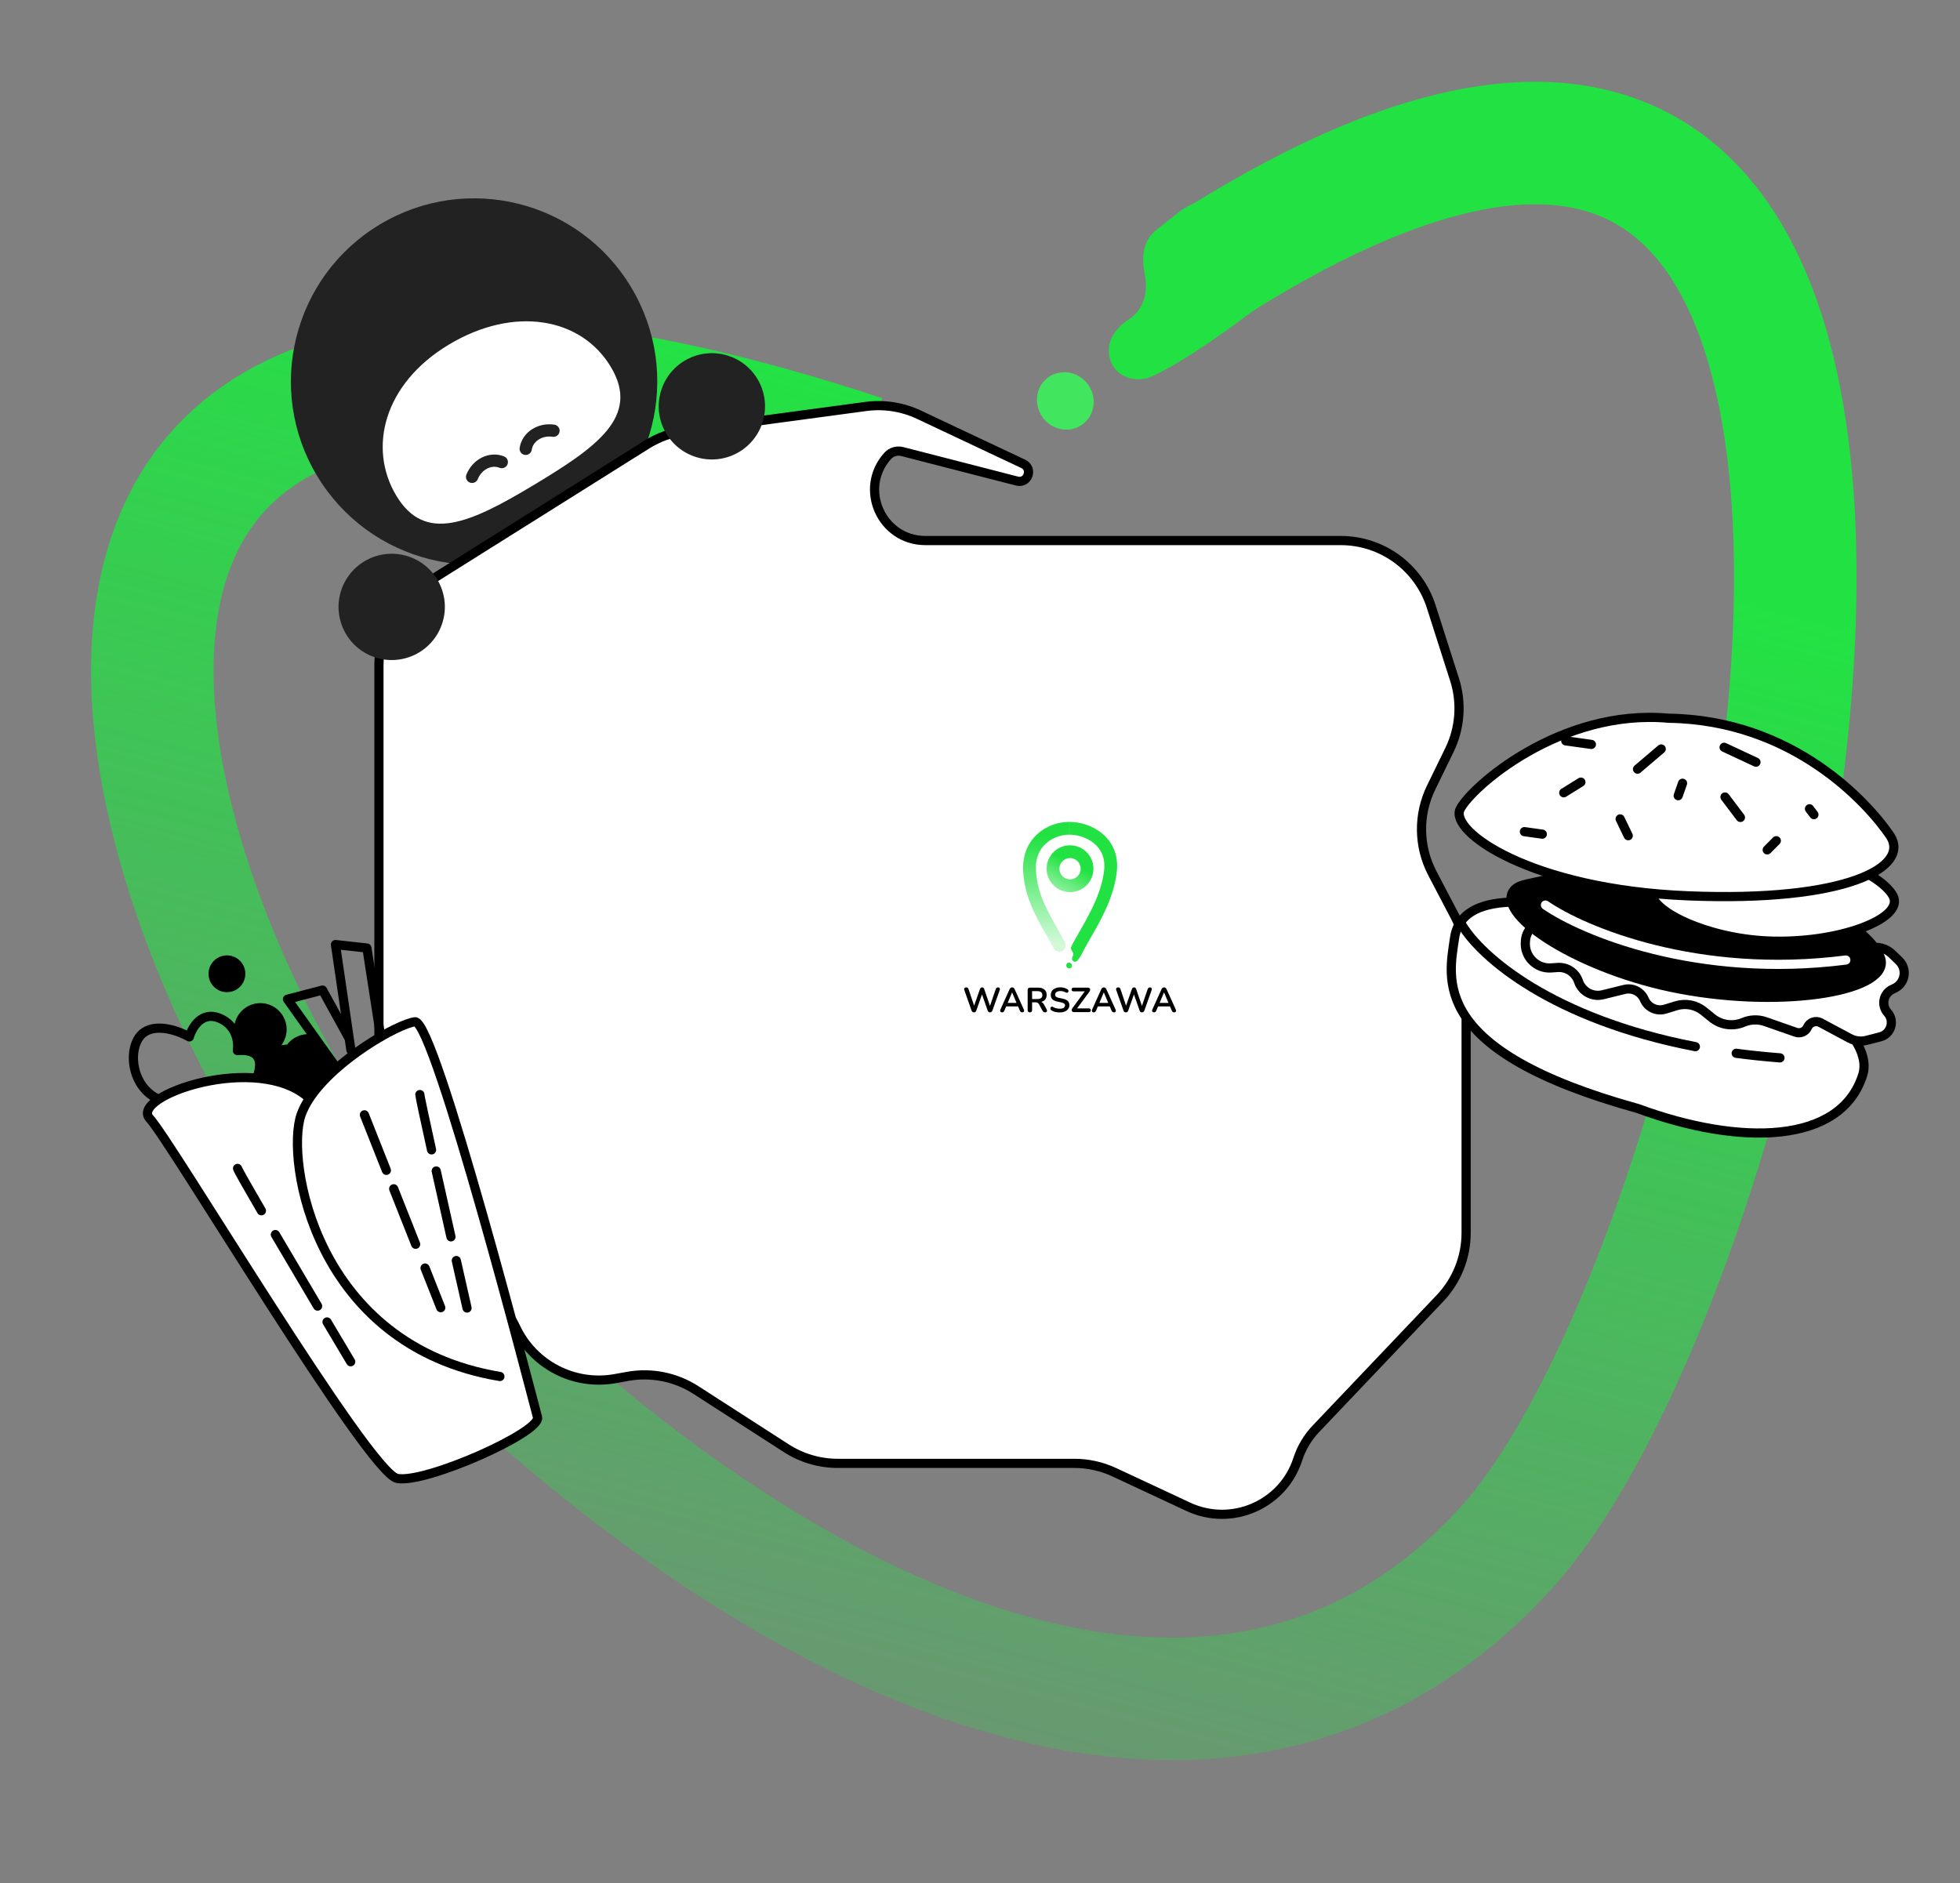 <?xml version="1.0" encoding="UTF-8" standalone="no"?>
<svg
   width="640"
   height="615"
   viewBox="0 0 640 615"
   fill="none"
   version="1.1"
   id="svg83"
   sodipodi:docname="warszawa.svg"
   inkscape:version="1.1.2 (0a00cf5339, 2022-02-04)"
   xmlns:inkscape="http://www.inkscape.org/namespaces/inkscape"
   xmlns:sodipodi="http://sodipodi.sourceforge.net/DTD/sodipodi-0.dtd"
   xmlns:xlink="http://www.w3.org/1999/xlink"
   xmlns="http://www.w3.org/2000/svg"
   xmlns:svg="http://www.w3.org/2000/svg">
  <rect x="0" y="0" width="640" height="615" fill="#808080" stroke="none"/>
  <sodipodi:namedview
     id="namedview85"
     pagecolor="#ffffff"
     bordercolor="#666666"
     borderopacity="1.0"
     inkscape:pageshadow="2"
     inkscape:pageopacity="0.0"
     inkscape:pagecheckerboard="true"
     showgrid="false"
     inkscape:snap-global="false"
     inkscape:zoom="1.28"
     inkscape:cx="247.65625"
     inkscape:cy="312.89062"
     inkscape:window-width="1854"
     inkscape:window-height="1051"
     inkscape:window-x="66"
     inkscape:window-y="0"
     inkscape:window-maximized="1"
     inkscape:current-layer="svg83" />
  <path
     d="M281.814 149.017C-52.239 38.873 42.277 325.913 148.563 430.785C254.85 535.656 398.167 606.987 491.113 506.259C584.06 405.531 683.213 -94.961 396.744 85.672"
     stroke="url(#paint0_linear_95_2214)"
     stroke-width="40"
     id="path2" />
  <path
     d="M376.563 122.721C387.26 117.781 402.833 106.351 411.985 99.36C411.985 99.36 424.119 92.065 409.853 72.858C398.735 57.891 385.225 69.072 385.225 69.072L377.721 74.955C375.317 76.899 374.056 79.065 373.591 81.701C373.062 84.191 373.282 87.031 373.843 89.907C374.379 92.611 374.338 95.392 373.483 97.88C372.65 100.398 371.071 102.77 368.55 104.306C366.112 105.947 364.212 107.869 363.1 110.109C362.004 112.366 361.698 114.952 362.556 117.594C363.414 120.236 365.351 122.193 367.912 123.166C370.474 124.169 373.638 124.14 376.563 122.721Z"
     fill="#22E243"
     id="path4" />
  <path
     d="M340.815 124.578C337.49 128.388 337.948 134.32 341.838 137.827C345.727 141.334 351.575 141.089 354.9 137.278C358.225 133.468 357.767 127.536 353.877 124.029C349.988 120.522 344.139 120.768 340.815 124.578Z"
     fill="#42E65E"
     id="path6" />
  <path
     fill-rule="evenodd"
     clip-rule="evenodd"
     d="M124.007 73.313C95.69 90.321 86.523 127.063 103.531 155.38C120.539 183.696 157.281 192.864 185.598 175.856C213.915 158.848 223.082 122.106 206.075 93.789C189.067 65.472 152.324 56.305 124.007 73.313Z"
     fill="#222222"
     id="path8" />
  <path
     fill-rule="evenodd"
     clip-rule="evenodd"
     d="M199.451 119.807C209.167 135.982 194.934 145.984 174.141 158.473C153.347 170.962 138.759 177.44 129.41 161.876C120.062 146.311 125.303 125.306 146.553 112.542C167.803 99.779 189.736 103.632 199.451 119.807Z"
     fill="white"
     id="path10" />
  <path
     d="M163.851 150.901C160.165 149.415 155.822 151.572 154.15 155.719"
     stroke="#222222"
     stroke-width="4"
     stroke-linecap="round"
     id="path12" />
  <path
     d="M171.659 146.572C172.248 142.641 176.309 139.992 180.731 140.654"
     stroke="#222222"
     stroke-width="4"
     stroke-linecap="round"
     id="path14" />
  <path
     d="M437.806 176.521H302.171C287.854 176.521 280.277 159.586 289.819 148.912C291.017 147.572 292.862 147.012 294.603 147.459L332.091 157.098C335.615 158.004 337.409 153.03 334.117 151.478L300.048 135.42C294.644 132.872 288.619 131.941 282.698 132.737L223.609 140.686C219.22 141.276 215.008 142.8 211.258 145.155L138.251 190.992C129.217 196.663 123.734 206.58 123.734 217.246V250.331V299.247V383.987C123.734 395.294 129.89 405.704 139.798 411.151L155.69 419.89C161.249 422.946 165.695 427.686 168.391 433.429C174.164 445.731 187.488 452.614 200.863 450.203L204.933 449.469C212.655 448.077 220.618 449.666 227.215 453.914L256.762 472.94C261.766 476.162 267.593 477.876 273.545 477.876H350.762C355.294 477.876 359.77 478.869 363.877 480.786L388.029 492.063C402.196 498.678 418.956 491.385 423.772 476.51C424.971 472.809 426.985 469.424 429.665 466.604L470.203 423.959C475.68 418.197 478.734 410.551 478.734 402.601V313.86C478.734 308.851 477.521 303.917 475.197 299.48L467.704 285.17C463.136 276.445 462.985 266.069 467.298 257.215L473.291 244.911C476.785 237.738 477.378 229.494 474.948 221.895L467.333 198.08C463.227 185.237 451.289 176.521 437.806 176.521Z"
     fill="white"
     stroke="black"
     stroke-width="3"
     stroke-linecap="round"
     id="path16"
     style="fill:#ffffff" />
  <circle
     cx="232.45"
     cy="132.69"
     r="17.353"
     transform="rotate(-160.374 232.45 132.69)"
     fill="#222222"
     id="circle18" />
  <circle
     cx="127.904"
     cy="198.188"
     r="17.353"
     transform="rotate(-160.374 127.904 198.188)"
     fill="#222222"
     id="circle20" />
  <path
     d="M175.512 462.809C174.209 457.978 141.976 332.838 135.494 333.672C129.819 334.402 109.435 345.993 101.057 358.68C84.365 343.23 42.051 357.967 48.898 365.266C55.745 372.565 120.37 481.04 129.685 482.795C138.999 484.551 176.815 467.64 175.512 462.809Z"
     fill="white"
     id="path34" />
  <path
     d="M163.235 449.506C102.751 439.451 93.238 378.758 98.287 364.135C98.916 362.313 99.865 360.486 101.057 358.68M101.057 358.68C109.435 345.993 129.819 334.402 135.494 333.672C141.976 332.838 174.209 457.978 175.512 462.809C176.815 467.64 138.999 484.551 129.685 482.795C120.37 481.04 55.745 372.565 48.898 365.266C42.051 357.967 84.365 343.23 101.057 358.68Z"
     stroke="black"
     stroke-width="3"
     stroke-linecap="round"
     stroke-linejoin="round"
     id="path36" />
  <path
     d="M118.989 364.057L126.166 382.186M143.921 427.036L138.796 414.09M137.099 357.433C137.092 357.972 138.676 365.357 140.914 375.498M152.503 427.147C151.494 422.698 150.286 417.361 148.998 411.647M77.57 381.558C77.8 382.28 80.904 387.729 85.359 395.376M114.515 444.685C112.282 440.942 109.628 436.486 106.784 431.699M147.253 403.901C145.623 396.652 143.949 389.177 142.442 382.397M135.723 406.326L128.551 388.211M103.707 426.516C99.088 418.731 94.198 410.46 89.912 403.159"
     stroke="black"
     stroke-width="3"
     stroke-linecap="round"
     stroke-linejoin="round"
     id="path38" />
  <path
     d="M51.597 358.898C42.161 354.431 41.553 340.876 47.088 337.097C51.516 334.073 58.758 336.845 61.825 338.609C62.685 335.582 65.845 330.116 71.6 332.466C77.356 334.815 77.937 340.512 77.508 343.067C81.476 342.708 86.986 343.62 83.886 352.017"
     stroke="black"
     stroke-width="3"
     stroke-linecap="round"
     stroke-linejoin="round"
     id="path40" />
  <path
     d="M124.301 338.523L119.812 309.591L109.54 308.456L114.037 339.175M114.582 342.898L114.037 339.175M109.019 347.562L93.872 326.306L105.317 323.314L114.037 339.175"
     stroke="black"
     stroke-width="3"
     stroke-linecap="round"
     stroke-linejoin="round"
     id="path42" />
  <path
     d="M94.604 342.572C95.27 341.274 97.64 338.796 101.79 339.261L107.107 348.802L100.868 355.058L87.661 351.304C86.795 350.166 85.204 347.394 85.767 345.413C86.33 343.432 91.893 342.693 94.604 342.572Z"
     fill="black"
     stroke="black"
     stroke-width="3"
     stroke-linecap="round"
     stroke-linejoin="round"
     id="path44" />
  <circle
     cx="6.007"
     cy="6.007"
     r="6.007"
     transform="matrix(-1 -0.013 -0.013 1 80.188 312.069)"
     fill="black"
     id="circle46" />
  <circle
     cx="8.581"
     cy="8.581"
     r="8.581"
     transform="matrix(-1 -0.013 -0.013 1 93.711 327.692)"
     fill="black"
     id="circle48" />
  <path
     d="M608.262 350.926C601.111 373.803 568.128 374.27 534.819 362.003C466.464 343.077 473.12 319.424 474.938 306.398C476.756 293.373 494.258 288.912 543.654 304.323C593.049 319.734 611.786 339.654 608.262 350.926Z"
     fill="white"
     stroke="black"
     stroke-width="3"
     stroke-linecap="round"
     stroke-linejoin="round"
     id="path50" />
  <path
     d="M477.318 301.975C483.556 312.475 506.824 332.775 553.588 341.798M581.206 345.454C576.249 345.073 571.49 344.57 566.924 343.962"
     stroke="black"
     stroke-width="3"
     stroke-linecap="round"
     stroke-linejoin="round"
     id="path52" />
  <path
     d="M498.079 307.633L498.112 307.168C498.255 305.19 499.245 303.37 500.828 302.175C502.283 301.076 504.116 300.6 505.922 300.852L547.413 306.643L593.124 313.022C596.057 313.432 599.044 313.185 601.87 312.299L610.104 309.718C612.821 308.867 615.786 309.573 617.827 311.558L620.117 313.785C622.864 316.456 622.118 321.045 618.667 322.71L617.851 323.103C614.953 324.5 614.203 328.285 616.348 330.683C618.765 333.384 617.46 337.686 613.95 338.59L609.5 339.735C607.647 340.212 605.683 339.975 603.996 339.072L594.469 333.971C592.894 333.127 590.933 333.801 590.209 335.435C589.56 336.899 587.897 337.62 586.386 337.092L576.448 333.62C574.105 332.802 571.54 332.886 569.256 333.857C565.864 335.298 561.954 334.752 559.086 332.438L556.288 330.179C553.766 328.143 550.397 327.493 547.299 328.445L543.735 329.539C540.985 330.384 538.042 329.014 536.917 326.366C535.839 323.829 533.079 322.45 530.403 323.11L523.372 324.844C519.991 325.678 516.536 323.781 515.425 320.482C514.453 317.598 511.657 315.732 508.621 315.941L506.506 316.087C501.71 316.418 497.732 312.427 498.079 307.633Z"
     fill="white"
     stroke="black"
     stroke-width="3"
     stroke-linecap="round"
     stroke-linejoin="round"
     id="path54" />
  <path
     d="M548.537 322.996C516.309 316.923 488.629 299.116 494.096 291.044C495.109 289.548 497.015 289.032 498.774 288.624C510.924 285.805 535.367 281.508 554.138 282.864C579.454 284.693 609.475 301.668 613.927 312.518C618.38 323.367 583.419 329.569 548.537 322.996Z"
     fill="black"
     stroke="black"
     stroke-width="3"
     stroke-linecap="round"
     stroke-linejoin="round"
     id="path56" />
  <path
     d="M577.382 307.291C557.207 306.448 538.622 297.451 539.218 291.03C539.394 289.126 541.452 288.144 543.203 287.376C550.982 283.969 565.408 278.63 577.022 277.61C593.379 276.175 614.23 285.198 618.14 292.572C622.051 299.945 600.319 308.249 577.382 307.291Z"
     fill="white"
     stroke="black"
     stroke-width="3"
     stroke-linecap="round"
     stroke-linejoin="round"
     id="path58" />
  <path
     d="M504.635 295.559C517.079 304.115 554.115 319.683 602.709 313.509"
     stroke="white"
     stroke-width="3"
     stroke-linecap="round"
     stroke-linejoin="round"
     id="path60" />
  <path
     d="M476.772 264.252C480.331 257.077 509.497 231.315 544.846 234.544C585.678 235.128 610.001 262.391 617.078 272.755C624.156 283.119 602.942 294.646 551.241 292.545C499.54 290.443 473.214 271.427 476.772 264.252Z"
     fill="white"
     stroke="black"
     stroke-width="3"
     stroke-linecap="round"
     stroke-linejoin="round"
     id="path62" />
  <path
     d="M510.611 258.888L516.211 255.408M529.024 267.424L531.668 272.908M534.702 251.17L542.441 244.578M519.633 243.1L511.272 241.933M563.264 260.27L568.3 266.939M562.973 244.034L573.376 248.896M549.401 255.778L547.982 259.842M590.855 264.121L592.294 266.026M580.025 274.542L577.05 277.537M503.61 272.401L497.758 271.585"
     stroke="black"
     stroke-width="3"
     stroke-linecap="round"
     stroke-linejoin="round"
     id="path64" />
  <defs
     id="defs81">
    <linearGradient
       id="paint0_linear_95_2214"
       x1="291.936"
       y1="588.999"
       x2="406.468"
       y2="153.556"
       gradientUnits="userSpaceOnUse">
      <stop
         stop-color="#22E243"
         stop-opacity="0.2"
         id="stop66" />
      <stop
         offset="1"
         stop-color="#22E243"
         id="stop68" />
    </linearGradient>
    <linearGradient
       id="paint1_linear_95_2214"
       x1="337.693"
       y1="416.078"
       x2="335.956"
       y2="450.488"
       gradientUnits="userSpaceOnUse">
      <stop
         stop-color="#22E243"
         id="stop71" />
      <stop
         offset="1"
         stop-color="#22E243"
         stop-opacity="0.2"
         id="stop73" />
    </linearGradient>
    <linearGradient
       id="paint2_linear_95_2214"
       x1="339.293"
       y1="423.725"
       x2="331.687"
       y2="437.834"
       gradientUnits="userSpaceOnUse">
      <stop
         stop-color="#22E243"
         id="stop76" />
      <stop
         offset="1"
         stop-color="#22E243"
         stop-opacity="0.2"
         id="stop78" />
    </linearGradient>
    <linearGradient
       id="paint27_linear_1409_2750"
       x1="263.194"
       y1="177.448"
       x2="259.481"
       y2="184.336"
       gradientUnits="userSpaceOnUse"
       gradientTransform="matrix(1.149,0,0,1.149,-566.511,389.188)">
      <stop
         stop-color="#22E243"
         id="stop351" />
      <stop
         offset="1"
         stop-color="#22E243"
         stop-opacity="0.2"
         id="stop353" />
    </linearGradient>
    <linearGradient
       id="paint26_linear_1409_2750"
       x1="262.416"
       y1="173.715"
       x2="261.567"
       y2="190.514"
       gradientUnits="userSpaceOnUse"
       gradientTransform="matrix(1.149,0,0,1.149,-566.511,389.188)">
      <stop
         stop-color="#22E243"
         id="stop346" />
      <stop
         offset="1"
         stop-color="#22E243"
         stop-opacity="0.2"
         id="stop348" />
    </linearGradient>
    <linearGradient
       id="paint25_linear_1409_2750"
       x1="114.194"
       y1="221.448"
       x2="110.481"
       y2="228.336"
       gradientUnits="userSpaceOnUse"
       gradientTransform="matrix(1.149,0,0,1.149,-566.511,389.188)">
      <stop
         stop-color="#22E243"
         id="stop341" />
      <stop
         offset="1"
         stop-color="#22E243"
         stop-opacity="0.2"
         id="stop343" />
    </linearGradient>
    <linearGradient
       id="paint24_linear_1409_2750"
       x1="113.416"
       y1="217.715"
       x2="112.567"
       y2="234.514"
       gradientUnits="userSpaceOnUse"
       gradientTransform="matrix(1.149,0,0,1.149,-566.511,389.188)">
      <stop
         stop-color="#22E243"
         id="stop336" />
      <stop
         offset="1"
         stop-color="#22E243"
         stop-opacity="0.2"
         id="stop338" />
    </linearGradient>
    <linearGradient
       id="paint23_linear_1409_2750"
       x1="310.276"
       y1="250.052"
       x2="306.563"
       y2="256.94"
       gradientUnits="userSpaceOnUse"
       gradientTransform="matrix(1.149,0,0,1.149,-566.511,389.188)">
      <stop
         stop-color="#22E243"
         id="stop331" />
      <stop
         offset="1"
         stop-color="#22E243"
         stop-opacity="0.2"
         id="stop333" />
    </linearGradient>
    <linearGradient
       id="paint22_linear_1409_2750"
       x1="309.498"
       y1="246.319"
       x2="308.649"
       y2="263.118"
       gradientUnits="userSpaceOnUse"
       gradientTransform="matrix(1.149,0,0,1.149,-566.511,389.188)">
      <stop
         stop-color="#22E243"
         id="stop326" />
      <stop
         offset="1"
         stop-color="#22E243"
         stop-opacity="0.2"
         id="stop328" />
    </linearGradient>
    <linearGradient
       id="paint21_linear_1409_2750"
       x1="237.354"
       y1="166.382"
       x2="233.641"
       y2="173.27"
       gradientUnits="userSpaceOnUse"
       gradientTransform="matrix(1.149,0,0,1.149,-566.511,389.188)">
      <stop
         stop-color="#22E243"
         id="stop321" />
      <stop
         offset="1"
         stop-color="#22E243"
         stop-opacity="0.2"
         id="stop323" />
    </linearGradient>
    <linearGradient
       id="paint20_linear_1409_2750"
       x1="236.576"
       y1="162.648"
       x2="235.727"
       y2="179.448"
       gradientUnits="userSpaceOnUse"
       gradientTransform="matrix(1.149,0,0,1.149,-566.511,389.188)">
      <stop
         stop-color="#22E243"
         id="stop316" />
      <stop
         offset="1"
         stop-color="#22E243"
         stop-opacity="0.2"
         id="stop318" />
    </linearGradient>
    <linearGradient
       id="paint19_linear_1409_2750"
       x1="237.221"
       y1="242.448"
       x2="233.508"
       y2="249.336"
       gradientUnits="userSpaceOnUse"
       gradientTransform="matrix(1.149,0,0,1.149,-566.511,389.188)">
      <stop
         stop-color="#22E243"
         id="stop311" />
      <stop
         offset="1"
         stop-color="#22E243"
         stop-opacity="0.2"
         id="stop313" />
    </linearGradient>
    <linearGradient
       id="paint18_linear_1409_2750"
       x1="236.443"
       y1="238.715"
       x2="235.595"
       y2="255.514"
       gradientUnits="userSpaceOnUse"
       gradientTransform="matrix(1.149,0,0,1.149,-566.511,389.188)">
      <stop
         stop-color="#22E243"
         id="stop306" />
      <stop
         offset="1"
         stop-color="#22E243"
         stop-opacity="0.2"
         id="stop308" />
    </linearGradient>
    <linearGradient
       id="paint17_linear_1409_2750"
       x1="199.225"
       y1="265.448"
       x2="195.512"
       y2="272.336"
       gradientUnits="userSpaceOnUse"
       gradientTransform="matrix(1.149,0,0,1.149,-566.511,389.188)">
      <stop
         stop-color="#22E243"
         id="stop301" />
      <stop
         offset="1"
         stop-color="#22E243"
         stop-opacity="0.2"
         id="stop303" />
    </linearGradient>
    <linearGradient
       id="paint16_linear_1409_2750"
       x1="198.447"
       y1="261.715"
       x2="197.599"
       y2="278.514"
       gradientUnits="userSpaceOnUse"
       gradientTransform="matrix(1.149,0,0,1.149,-566.511,389.188)">
      <stop
         stop-color="#22E243"
         id="stop296" />
      <stop
         offset="1"
         stop-color="#22E243"
         stop-opacity="0.2"
         id="stop298" />
    </linearGradient>
    <linearGradient
       id="paint15_linear_1409_2750"
       x1="198.362"
       y1="306.155"
       x2="194.649"
       y2="313.044"
       gradientUnits="userSpaceOnUse"
       gradientTransform="matrix(1.149,0,0,1.149,-566.511,389.188)">
      <stop
         stop-color="#22E243"
         id="stop291" />
      <stop
         offset="1"
         stop-color="#22E243"
         stop-opacity="0.2"
         id="stop293" />
    </linearGradient>
    <linearGradient
       id="paint14_linear_1409_2750"
       x1="197.584"
       y1="302.422"
       x2="196.735"
       y2="319.222"
       gradientUnits="userSpaceOnUse"
       gradientTransform="matrix(1.149,0,0,1.149,-566.511,389.188)">
      <stop
         stop-color="#22E243"
         id="stop286" />
      <stop
         offset="1"
         stop-color="#22E243"
         stop-opacity="0.2"
         id="stop288" />
    </linearGradient>
    <linearGradient
       id="paint13_linear_1409_2750"
       x1="237.225"
       y1="289.448"
       x2="233.512"
       y2="296.336"
       gradientUnits="userSpaceOnUse"
       gradientTransform="matrix(1.149,0,0,1.149,-566.511,389.188)">
      <stop
         stop-color="#22E243"
         id="stop281" />
      <stop
         offset="1"
         stop-color="#22E243"
         stop-opacity="0.2"
         id="stop283" />
    </linearGradient>
    <linearGradient
       id="paint12_linear_1409_2750"
       x1="236.447"
       y1="285.715"
       x2="235.599"
       y2="302.514"
       gradientUnits="userSpaceOnUse"
       gradientTransform="matrix(1.149,0,0,1.149,-566.511,389.188)">
      <stop
         stop-color="#22E243"
         id="stop276" />
      <stop
         offset="1"
         stop-color="#22E243"
         stop-opacity="0.2"
         id="stop278" />
    </linearGradient>
    <linearGradient
       id="paint11_linear_1409_2750"
       x1="155.221"
       y1="276.448"
       x2="151.508"
       y2="283.336"
       gradientUnits="userSpaceOnUse"
       gradientTransform="matrix(1.149,0,0,1.149,-566.511,389.188)">
      <stop
         stop-color="#22E243"
         id="stop271" />
      <stop
         offset="1"
         stop-color="#22E243"
         stop-opacity="0.2"
         id="stop273" />
    </linearGradient>
    <linearGradient
       id="paint10_linear_1409_2750"
       x1="154.443"
       y1="272.715"
       x2="153.595"
       y2="289.514"
       gradientUnits="userSpaceOnUse"
       gradientTransform="matrix(1.149,0,0,1.149,-566.511,389.188)">
      <stop
         stop-color="#22E243"
         id="stop266" />
      <stop
         offset="1"
         stop-color="#22E243"
         stop-opacity="0.2"
         id="stop268" />
    </linearGradient>
    <linearGradient
       id="paint9_linear_1409_2750"
       x1="65.753"
       y1="253.292"
       x2="62.039"
       y2="260.181"
       gradientUnits="userSpaceOnUse"
       gradientTransform="matrix(1.149,0,0,1.149,-566.511,389.188)">
      <stop
         stop-color="#22E243"
         id="stop261" />
      <stop
         offset="1"
         stop-color="#22E243"
         stop-opacity="0.2"
         id="stop263" />
    </linearGradient>
    <linearGradient
       id="paint8_linear_1409_2750"
       x1="64.974"
       y1="249.559"
       x2="64.126"
       y2="266.358"
       gradientUnits="userSpaceOnUse"
       gradientTransform="matrix(1.149,0,0,1.149,-566.511,389.188)">
      <stop
         stop-color="#22E243"
         id="stop256" />
      <stop
         offset="1"
         stop-color="#22E243"
         stop-opacity="0.2"
         id="stop258" />
    </linearGradient>
    <linearGradient
       id="paint7_linear_1409_2750"
       x1="211.194"
       y1="22.448"
       x2="207.481"
       y2="29.336"
       gradientUnits="userSpaceOnUse"
       gradientTransform="matrix(1.149,0,0,1.149,-566.511,389.188)">
      <stop
         stop-color="#22E243"
         id="stop251" />
      <stop
         offset="1"
         stop-color="#22E243"
         stop-opacity="0.2"
         id="stop253" />
    </linearGradient>
    <linearGradient
       id="paint6_linear_1409_2750"
       x1="210.416"
       y1="18.715"
       x2="209.567"
       y2="35.514"
       gradientUnits="userSpaceOnUse"
       gradientTransform="matrix(1.149,0,0,1.149,-566.511,389.188)">
      <stop
         stop-color="#22E243"
         id="stop246" />
      <stop
         offset="1"
         stop-color="#22E243"
         stop-opacity="0.2"
         id="stop248" />
    </linearGradient>
    <linearGradient
       id="paint5_linear_1409_2750"
       x1="178.659"
       y1="109.038"
       x2="174.945"
       y2="115.927"
       gradientUnits="userSpaceOnUse"
       gradientTransform="matrix(1.149,0,0,1.149,-566.511,389.188)">
      <stop
         stop-color="#22E243"
         id="stop241" />
      <stop
         offset="1"
         stop-color="#22E243"
         stop-opacity="0.2"
         id="stop243" />
    </linearGradient>
    <linearGradient
       id="paint4_linear_1409_2750"
       x1="177.881"
       y1="105.305"
       x2="177.032"
       y2="122.104"
       gradientUnits="userSpaceOnUse"
       gradientTransform="matrix(1.149,0,0,1.149,-566.511,389.188)">
      <stop
         stop-color="#22E243"
         id="stop236" />
      <stop
         offset="1"
         stop-color="#22E243"
         stop-opacity="0.2"
         id="stop238" />
    </linearGradient>
    <linearGradient
       id="paint3_linear_1409_2750"
       x1="176.866"
       y1="69.167"
       x2="173.152"
       y2="76.056"
       gradientUnits="userSpaceOnUse"
       gradientTransform="matrix(1.149,0,0,1.149,-566.511,389.188)">
      <stop
         stop-color="#22E243"
         id="stop231" />
      <stop
         offset="1"
         stop-color="#22E243"
         stop-opacity="0.2"
         id="stop233" />
    </linearGradient>
    <linearGradient
       id="paint2_linear_1409_2750"
       x1="176.088"
       y1="65.434"
       x2="175.239"
       y2="82.233"
       gradientUnits="userSpaceOnUse"
       gradientTransform="matrix(1.149,0,0,1.149,-566.511,389.188)">
      <stop
         stop-color="#22E243"
         id="stop226" />
      <stop
         offset="1"
         stop-color="#22E243"
         stop-opacity="0.2"
         id="stop228" />
    </linearGradient>
    <linearGradient
       id="paint1_linear_1409_2750"
       x1="317.546"
       y1="109.038"
       x2="313.832"
       y2="115.927"
       gradientUnits="userSpaceOnUse"
       gradientTransform="matrix(1.149,0,0,1.149,-566.511,389.188)">
      <stop
         stop-color="#22E243"
         id="stop221" />
      <stop
         offset="1"
         stop-color="#22E243"
         stop-opacity="0.2"
         id="stop223" />
    </linearGradient>
    <linearGradient
       id="paint0_linear_1409_2750"
       x1="316.767"
       y1="105.305"
       x2="315.919"
       y2="122.104"
       gradientUnits="userSpaceOnUse"
       gradientTransform="matrix(1.149,0,0,1.149,-566.511,389.188)">
      <stop
         stop-color="#22E243"
         id="stop216" />
      <stop
         offset="1"
         stop-color="#22E243"
         stop-opacity="0.2"
         id="stop218" />
    </linearGradient>
    <linearGradient
       id="paint1_linear_95_2214-2"
       x1="337.693"
       y1="416.078"
       x2="335.956"
       y2="450.488"
       gradientUnits="userSpaceOnUse">
      <stop
         stop-color="#22E243"
         id="stop71-8" />
      <stop
         offset="1"
         stop-color="#22E243"
         stop-opacity="0.2"
         id="stop73-9" />
    </linearGradient>
    <linearGradient
       id="paint2_linear_95_2214-6"
       x1="339.293"
       y1="423.725"
       x2="331.687"
       y2="437.834"
       gradientUnits="userSpaceOnUse">
      <stop
         stop-color="#22E243"
         id="stop76-0" />
      <stop
         offset="1"
         stop-color="#22E243"
         stop-opacity="0.2"
         id="stop78-7" />
    </linearGradient>
    <linearGradient
       id="paint1_linear_95_2214-2-5"
       x1="337.693"
       y1="416.078"
       x2="335.956"
       y2="450.488"
       gradientUnits="userSpaceOnUse">
      <stop
         stop-color="#22E243"
         id="stop71-8-2" />
      <stop
         offset="1"
         stop-color="#22E243"
         stop-opacity="0.2"
         id="stop73-9-0" />
    </linearGradient>
    <linearGradient
       id="paint2_linear_95_2214-6-2"
       x1="339.293"
       y1="423.725"
       x2="331.687"
       y2="437.834"
       gradientUnits="userSpaceOnUse">
      <stop
         stop-color="#22E243"
         id="stop76-0-9" />
      <stop
         offset="1"
         stop-color="#22E243"
         stop-opacity="0.2"
         id="stop78-7-0" />
    </linearGradient>
    <linearGradient
       id="paint1_linear_95_2214-2-0"
       x1="337.693"
       y1="416.078"
       x2="335.956"
       y2="450.488"
       gradientUnits="userSpaceOnUse">
      <stop
         stop-color="#22E243"
         id="stop71-8-3" />
      <stop
         offset="1"
         stop-color="#22E243"
         stop-opacity="0.2"
         id="stop73-9-7" />
    </linearGradient>
    <linearGradient
       id="paint2_linear_95_2214-6-8"
       x1="339.293"
       y1="423.725"
       x2="331.687"
       y2="437.834"
       gradientUnits="userSpaceOnUse">
      <stop
         stop-color="#22E243"
         id="stop76-0-8" />
      <stop
         offset="1"
         stop-color="#22E243"
         stop-opacity="0.2"
         id="stop78-7-6" />
    </linearGradient>
    <linearGradient
       id="paint1_linear_95_2214-2-09"
       x1="337.693"
       y1="416.078"
       x2="335.956"
       y2="450.488"
       gradientUnits="userSpaceOnUse">
      <stop
         stop-color="#22E243"
         id="stop71-8-7" />
      <stop
         offset="1"
         stop-color="#22E243"
         stop-opacity="0.2"
         id="stop73-9-5" />
    </linearGradient>
    <linearGradient
       id="paint2_linear_95_2214-6-9"
       x1="339.293"
       y1="423.725"
       x2="331.687"
       y2="437.834"
       gradientUnits="userSpaceOnUse">
      <stop
         stop-color="#22E243"
         id="stop76-0-7" />
      <stop
         offset="1"
         stop-color="#22E243"
         stop-opacity="0.2"
         id="stop78-7-8" />
    </linearGradient>
    <linearGradient
       id="paint1_linear_95_2214-2-7"
       x1="337.693"
       y1="416.078"
       x2="335.956"
       y2="450.488"
       gradientUnits="userSpaceOnUse">
      <stop
         stop-color="#22E243"
         id="stop71-8-9" />
      <stop
         offset="1"
         stop-color="#22E243"
         stop-opacity="0.2"
         id="stop73-9-3" />
    </linearGradient>
    <linearGradient
       id="paint2_linear_95_2214-6-7"
       x1="339.293"
       y1="423.725"
       x2="331.687"
       y2="437.834"
       gradientUnits="userSpaceOnUse">
      <stop
         stop-color="#22E243"
         id="stop76-0-87" />
      <stop
         offset="1"
         stop-color="#22E243"
         stop-opacity="0.2"
         id="stop78-7-4" />
    </linearGradient>
    <linearGradient
       id="paint1_linear_95_2214-2-8"
       x1="337.693"
       y1="416.078"
       x2="335.956"
       y2="450.488"
       gradientUnits="userSpaceOnUse">
      <stop
         stop-color="#22E243"
         id="stop71-8-4" />
      <stop
         offset="1"
         stop-color="#22E243"
         stop-opacity="0.2"
         id="stop73-9-37" />
    </linearGradient>
    <linearGradient
       id="paint2_linear_95_2214-6-1"
       x1="339.293"
       y1="423.725"
       x2="331.687"
       y2="437.834"
       gradientUnits="userSpaceOnUse">
      <stop
         stop-color="#22E243"
         id="stop76-0-3" />
      <stop
         offset="1"
         stop-color="#22E243"
         stop-opacity="0.2"
         id="stop78-7-80" />
    </linearGradient>
    <linearGradient
       id="paint1_linear_95_2214-2-1"
       x1="337.693"
       y1="416.078"
       x2="335.956"
       y2="450.488"
       gradientUnits="userSpaceOnUse">
      <stop
         stop-color="#22E243"
         id="stop71-8-22" />
      <stop
         offset="1"
         stop-color="#22E243"
         stop-opacity="0.2"
         id="stop73-9-02" />
    </linearGradient>
    <linearGradient
       id="paint2_linear_95_2214-6-17"
       x1="339.293"
       y1="423.725"
       x2="331.687"
       y2="437.834"
       gradientUnits="userSpaceOnUse">
      <stop
         stop-color="#22E243"
         id="stop76-0-5" />
      <stop
         offset="1"
         stop-color="#22E243"
         stop-opacity="0.2"
         id="stop78-7-1" />
    </linearGradient>
    <linearGradient
       id="paint27_linear_1409_2750-9"
       x1="263.194"
       y1="177.448"
       x2="259.481"
       y2="184.336"
       gradientUnits="userSpaceOnUse"
       gradientTransform="matrix(1.131,0,0,1.131,-515.976,165.868)">
      <stop
         stop-color="#22E243"
         id="stop351-0" />
      <stop
         offset="1"
         stop-color="#22E243"
         stop-opacity="0.2"
         id="stop353-2" />
    </linearGradient>
    <linearGradient
       id="paint26_linear_1409_2750-0"
       x1="262.416"
       y1="173.715"
       x2="261.567"
       y2="190.514"
       gradientUnits="userSpaceOnUse"
       gradientTransform="matrix(1.131,0,0,1.131,-515.976,165.868)">
      <stop
         stop-color="#22E243"
         id="stop346-1" />
      <stop
         offset="1"
         stop-color="#22E243"
         stop-opacity="0.2"
         id="stop348-9" />
    </linearGradient>
    <linearGradient
       id="paint25_linear_1409_2750-6"
       x1="114.194"
       y1="221.448"
       x2="110.481"
       y2="228.336"
       gradientUnits="userSpaceOnUse"
       gradientTransform="matrix(1.131,0,0,1.131,-515.976,165.868)">
      <stop
         stop-color="#22E243"
         id="stop341-2" />
      <stop
         offset="1"
         stop-color="#22E243"
         stop-opacity="0.2"
         id="stop343-1" />
    </linearGradient>
    <linearGradient
       id="paint24_linear_1409_2750-2"
       x1="113.416"
       y1="217.715"
       x2="112.567"
       y2="234.514"
       gradientUnits="userSpaceOnUse"
       gradientTransform="matrix(1.131,0,0,1.131,-515.976,165.868)">
      <stop
         stop-color="#22E243"
         id="stop336-0" />
      <stop
         offset="1"
         stop-color="#22E243"
         stop-opacity="0.2"
         id="stop338-7" />
    </linearGradient>
    <linearGradient
       id="paint23_linear_1409_2750-3"
       x1="310.276"
       y1="250.052"
       x2="306.563"
       y2="256.94"
       gradientUnits="userSpaceOnUse"
       gradientTransform="matrix(1.131,0,0,1.131,-515.976,165.868)">
      <stop
         stop-color="#22E243"
         id="stop331-1" />
      <stop
         offset="1"
         stop-color="#22E243"
         stop-opacity="0.2"
         id="stop333-1" />
    </linearGradient>
    <linearGradient
       id="paint22_linear_1409_2750-9"
       x1="309.498"
       y1="246.319"
       x2="308.649"
       y2="263.118"
       gradientUnits="userSpaceOnUse"
       gradientTransform="matrix(1.131,0,0,1.131,-515.976,165.868)">
      <stop
         stop-color="#22E243"
         id="stop326-0" />
      <stop
         offset="1"
         stop-color="#22E243"
         stop-opacity="0.2"
         id="stop328-5" />
    </linearGradient>
    <linearGradient
       id="paint21_linear_1409_2750-6"
       x1="237.354"
       y1="166.382"
       x2="233.641"
       y2="173.27"
       gradientUnits="userSpaceOnUse"
       gradientTransform="matrix(1.131,0,0,1.131,-515.976,165.868)">
      <stop
         stop-color="#22E243"
         id="stop321-7" />
      <stop
         offset="1"
         stop-color="#22E243"
         stop-opacity="0.2"
         id="stop323-7" />
    </linearGradient>
    <linearGradient
       id="paint20_linear_1409_2750-4"
       x1="236.576"
       y1="162.648"
       x2="235.727"
       y2="179.448"
       gradientUnits="userSpaceOnUse"
       gradientTransform="matrix(1.131,0,0,1.131,-515.976,165.868)">
      <stop
         stop-color="#22E243"
         id="stop316-0" />
      <stop
         offset="1"
         stop-color="#22E243"
         stop-opacity="0.2"
         id="stop318-6" />
    </linearGradient>
    <linearGradient
       id="paint19_linear_1409_2750-4"
       x1="237.221"
       y1="242.448"
       x2="233.508"
       y2="249.336"
       gradientUnits="userSpaceOnUse"
       gradientTransform="matrix(1.131,0,0,1.131,-515.976,165.868)">
      <stop
         stop-color="#22E243"
         id="stop311-7" />
      <stop
         offset="1"
         stop-color="#22E243"
         stop-opacity="0.2"
         id="stop313-4" />
    </linearGradient>
    <linearGradient
       id="paint18_linear_1409_2750-8"
       x1="236.443"
       y1="238.715"
       x2="235.595"
       y2="255.514"
       gradientUnits="userSpaceOnUse"
       gradientTransform="matrix(1.131,0,0,1.131,-515.976,165.868)">
      <stop
         stop-color="#22E243"
         id="stop306-5" />
      <stop
         offset="1"
         stop-color="#22E243"
         stop-opacity="0.2"
         id="stop308-8" />
    </linearGradient>
    <linearGradient
       id="paint17_linear_1409_2750-2"
       x1="199.225"
       y1="265.448"
       x2="195.512"
       y2="272.336"
       gradientUnits="userSpaceOnUse"
       gradientTransform="matrix(1.131,0,0,1.131,-515.976,165.868)">
      <stop
         stop-color="#22E243"
         id="stop301-6" />
      <stop
         offset="1"
         stop-color="#22E243"
         stop-opacity="0.2"
         id="stop303-0" />
    </linearGradient>
    <linearGradient
       id="paint16_linear_1409_2750-6"
       x1="198.447"
       y1="261.715"
       x2="197.599"
       y2="278.514"
       gradientUnits="userSpaceOnUse"
       gradientTransform="matrix(1.131,0,0,1.131,-515.976,165.868)">
      <stop
         stop-color="#22E243"
         id="stop296-6" />
      <stop
         offset="1"
         stop-color="#22E243"
         stop-opacity="0.2"
         id="stop298-4" />
    </linearGradient>
    <linearGradient
       id="paint15_linear_1409_2750-6"
       x1="198.362"
       y1="306.155"
       x2="194.649"
       y2="313.044"
       gradientUnits="userSpaceOnUse"
       gradientTransform="matrix(1.131,0,0,1.131,-515.976,165.868)">
      <stop
         stop-color="#22E243"
         id="stop291-2" />
      <stop
         offset="1"
         stop-color="#22E243"
         stop-opacity="0.2"
         id="stop293-8" />
    </linearGradient>
    <linearGradient
       id="paint14_linear_1409_2750-9"
       x1="197.584"
       y1="302.422"
       x2="196.735"
       y2="319.222"
       gradientUnits="userSpaceOnUse"
       gradientTransform="matrix(1.131,0,0,1.131,-515.976,165.868)">
      <stop
         stop-color="#22E243"
         id="stop286-6" />
      <stop
         offset="1"
         stop-color="#22E243"
         stop-opacity="0.2"
         id="stop288-0" />
    </linearGradient>
    <linearGradient
       id="paint13_linear_1409_2750-7"
       x1="237.225"
       y1="289.448"
       x2="233.512"
       y2="296.336"
       gradientUnits="userSpaceOnUse"
       gradientTransform="matrix(1.131,0,0,1.131,-515.976,165.868)">
      <stop
         stop-color="#22E243"
         id="stop281-0" />
      <stop
         offset="1"
         stop-color="#22E243"
         stop-opacity="0.2"
         id="stop283-1" />
    </linearGradient>
    <linearGradient
       id="paint12_linear_1409_2750-0"
       x1="236.447"
       y1="285.715"
       x2="235.599"
       y2="302.514"
       gradientUnits="userSpaceOnUse"
       gradientTransform="matrix(1.131,0,0,1.131,-515.976,165.868)">
      <stop
         stop-color="#22E243"
         id="stop276-1" />
      <stop
         offset="1"
         stop-color="#22E243"
         stop-opacity="0.2"
         id="stop278-3" />
    </linearGradient>
    <linearGradient
       id="paint11_linear_1409_2750-7"
       x1="155.221"
       y1="276.448"
       x2="151.508"
       y2="283.336"
       gradientUnits="userSpaceOnUse"
       gradientTransform="matrix(1.131,0,0,1.131,-515.976,165.868)">
      <stop
         stop-color="#22E243"
         id="stop271-7" />
      <stop
         offset="1"
         stop-color="#22E243"
         stop-opacity="0.2"
         id="stop273-2" />
    </linearGradient>
    <linearGradient
       id="paint10_linear_1409_2750-6"
       x1="154.443"
       y1="272.715"
       x2="153.595"
       y2="289.514"
       gradientUnits="userSpaceOnUse"
       gradientTransform="matrix(1.131,0,0,1.131,-515.976,165.868)">
      <stop
         stop-color="#22E243"
         id="stop266-4" />
      <stop
         offset="1"
         stop-color="#22E243"
         stop-opacity="0.2"
         id="stop268-5" />
    </linearGradient>
    <linearGradient
       id="paint9_linear_1409_2750-2"
       x1="65.753"
       y1="253.292"
       x2="62.039"
       y2="260.181"
       gradientUnits="userSpaceOnUse"
       gradientTransform="matrix(1.131,0,0,1.131,-515.976,165.868)">
      <stop
         stop-color="#22E243"
         id="stop261-0" />
      <stop
         offset="1"
         stop-color="#22E243"
         stop-opacity="0.2"
         id="stop263-2" />
    </linearGradient>
    <linearGradient
       id="paint8_linear_1409_2750-9"
       x1="64.974"
       y1="249.559"
       x2="64.126"
       y2="266.358"
       gradientUnits="userSpaceOnUse"
       gradientTransform="matrix(1.131,0,0,1.131,-515.976,165.868)">
      <stop
         stop-color="#22E243"
         id="stop256-0" />
      <stop
         offset="1"
         stop-color="#22E243"
         stop-opacity="0.2"
         id="stop258-9" />
    </linearGradient>
    <linearGradient
       id="paint7_linear_1409_2750-9"
       x1="211.194"
       y1="22.448"
       x2="207.481"
       y2="29.336"
       gradientUnits="userSpaceOnUse"
       gradientTransform="matrix(1.131,0,0,1.131,-515.976,165.868)">
      <stop
         stop-color="#22E243"
         id="stop251-4" />
      <stop
         offset="1"
         stop-color="#22E243"
         stop-opacity="0.2"
         id="stop253-5" />
    </linearGradient>
    <linearGradient
       id="paint6_linear_1409_2750-1"
       x1="210.416"
       y1="18.715"
       x2="209.567"
       y2="35.514"
       gradientUnits="userSpaceOnUse"
       gradientTransform="matrix(1.131,0,0,1.131,-515.976,165.868)">
      <stop
         stop-color="#22E243"
         id="stop246-0" />
      <stop
         offset="1"
         stop-color="#22E243"
         stop-opacity="0.2"
         id="stop248-3" />
    </linearGradient>
    <linearGradient
       id="paint5_linear_1409_2750-7"
       x1="178.659"
       y1="109.038"
       x2="174.945"
       y2="115.927"
       gradientUnits="userSpaceOnUse"
       gradientTransform="matrix(1.131,0,0,1.131,-515.976,165.868)">
      <stop
         stop-color="#22E243"
         id="stop241-8" />
      <stop
         offset="1"
         stop-color="#22E243"
         stop-opacity="0.2"
         id="stop243-8" />
    </linearGradient>
    <linearGradient
       id="paint4_linear_1409_2750-6"
       x1="177.881"
       y1="105.305"
       x2="177.032"
       y2="122.104"
       gradientUnits="userSpaceOnUse"
       gradientTransform="matrix(1.131,0,0,1.131,-515.976,165.868)">
      <stop
         stop-color="#22E243"
         id="stop236-0" />
      <stop
         offset="1"
         stop-color="#22E243"
         stop-opacity="0.2"
         id="stop238-4" />
    </linearGradient>
    <linearGradient
       id="paint3_linear_1409_2750-6"
       x1="176.866"
       y1="69.167"
       x2="173.152"
       y2="76.056"
       gradientUnits="userSpaceOnUse"
       gradientTransform="matrix(1.131,0,0,1.131,-515.976,165.868)">
      <stop
         stop-color="#22E243"
         id="stop231-7" />
      <stop
         offset="1"
         stop-color="#22E243"
         stop-opacity="0.2"
         id="stop233-6" />
    </linearGradient>
    <linearGradient
       id="paint2_linear_1409_2750-0"
       x1="176.088"
       y1="65.434"
       x2="175.239"
       y2="82.233"
       gradientUnits="userSpaceOnUse"
       gradientTransform="matrix(1.131,0,0,1.131,-515.976,165.868)">
      <stop
         stop-color="#22E243"
         id="stop226-9" />
      <stop
         offset="1"
         stop-color="#22E243"
         stop-opacity="0.2"
         id="stop228-7" />
    </linearGradient>
    <linearGradient
       id="paint1_linear_1409_2750-5"
       x1="317.546"
       y1="109.038"
       x2="313.832"
       y2="115.927"
       gradientUnits="userSpaceOnUse"
       gradientTransform="matrix(1.131,0,0,1.131,-515.976,165.868)">
      <stop
         stop-color="#22E243"
         id="stop221-9" />
      <stop
         offset="1"
         stop-color="#22E243"
         stop-opacity="0.2"
         id="stop223-7" />
    </linearGradient>
    <linearGradient
       id="paint0_linear_1409_2750-8"
       x1="316.767"
       y1="105.305"
       x2="315.919"
       y2="122.104"
       gradientUnits="userSpaceOnUse"
       gradientTransform="matrix(1.131,0,0,1.131,-515.976,165.868)">
      <stop
         stop-color="#22E243"
         id="stop216-5" />
      <stop
         offset="1"
         stop-color="#22E243"
         stop-opacity="0.2"
         id="stop218-3" />
    </linearGradient>
    <linearGradient
       inkscape:collect="always"
       xlink:href="#paint1_linear_95_2214"
       id="linearGradient2363-3"
       gradientUnits="userSpaceOnUse"
       x1="337.693"
       y1="416.078"
       x2="335.956"
       y2="450.488" />
    <linearGradient
       inkscape:collect="always"
       xlink:href="#paint2_linear_95_2214"
       id="linearGradient2365-4"
       gradientUnits="userSpaceOnUse"
       x1="339.293"
       y1="423.725"
       x2="331.687"
       y2="437.834" />
  </defs>
  <rect
     width="79.203"
     height="12.446"
     fill="#ffffff"
     id="rect144"
     x="309.725"
     y="320.322"
     style="stroke-width:1.131" />
  <path
     d="m 318.027,330.596 c -0.204,0 -0.37,-0.05 -0.498,-0.147 -0.121,-0.098 -0.218,-0.253 -0.294,-0.464 l -2.365,-6.687 c -0.083,-0.242 -0.068,-0.446 0.045,-0.611 0.121,-0.166 0.32,-0.249 0.6,-0.249 0.204,0 0.362,0.049 0.475,0.147 0.113,0.09 0.204,0.238 0.272,0.441 l 2.037,6.042 h -0.453 l 2.127,-6.031 c 0.076,-0.204 0.17,-0.355 0.283,-0.453 0.113,-0.098 0.26,-0.147 0.441,-0.147 0.181,0 0.325,0.049 0.43,0.147 0.105,0.097 0.196,0.252 0.272,0.464 l 2.059,6.019 h -0.396 l 2.071,-6.042 c 0.068,-0.197 0.158,-0.344 0.272,-0.441 0.113,-0.098 0.268,-0.147 0.464,-0.147 0.241,0 0.419,0.083 0.532,0.249 0.113,0.165 0.128,0.369 0.045,0.611 l -2.387,6.698 c -0.076,0.204 -0.173,0.354 -0.294,0.453 -0.121,0.097 -0.283,0.147 -0.487,0.147 -0.204,0 -0.365,-0.05 -0.487,-0.147 -0.121,-0.098 -0.218,-0.253 -0.294,-0.464 l -1.969,-5.612 h 0.26 l -1.991,5.623 c -0.076,0.204 -0.173,0.354 -0.294,0.453 -0.113,0.097 -0.272,0.147 -0.475,0.147 z m 9.195,0 c -0.181,0 -0.328,-0.042 -0.441,-0.124 -0.105,-0.084 -0.17,-0.192 -0.192,-0.328 -0.023,-0.144 0.005,-0.302 0.079,-0.475 l 2.987,-6.619 c 0.098,-0.219 0.215,-0.373 0.351,-0.464 0.144,-0.098 0.305,-0.147 0.487,-0.147 0.174,0 0.328,0.049 0.464,0.147 0.144,0.09 0.265,0.244 0.362,0.464 l 2.998,6.619 c 0.084,0.173 0.113,0.332 0.09,0.475 -0.023,0.143 -0.086,0.256 -0.192,0.339 -0.105,0.075 -0.244,0.113 -0.419,0.113 -0.21,0 -0.377,-0.05 -0.498,-0.147 -0.113,-0.106 -0.215,-0.265 -0.305,-0.475 l -0.735,-1.709 0.611,0.396 h -4.775 l 0.611,-0.396 -0.724,1.709 c -0.097,0.218 -0.199,0.377 -0.305,0.475 -0.105,0.097 -0.256,0.147 -0.453,0.147 z m 3.247,-6.495 -1.584,3.768 -0.294,-0.362 h 3.779 l -0.283,0.362 -1.595,-3.768 z m 5.818,6.495 c -0.234,0 -0.415,-0.065 -0.543,-0.192 -0.121,-0.136 -0.181,-0.321 -0.181,-0.554 v -6.585 c 0,-0.242 0.063,-0.423 0.192,-0.543 0.128,-0.129 0.309,-0.192 0.543,-0.192 h 2.727 c 0.875,0 1.55,0.21 2.025,0.634 0.475,0.414 0.713,0.999 0.713,1.754 0,0.49 -0.11,0.912 -0.328,1.267 -0.212,0.354 -0.52,0.626 -0.928,0.815 -0.407,0.188 -0.902,0.283 -1.482,0.283 l 0.102,-0.17 h 0.373 c 0.309,0 0.577,0.075 0.803,0.226 0.233,0.15 0.437,0.388 0.611,0.713 l 0.849,1.573 c 0.09,0.158 0.131,0.312 0.124,0.464 -0.008,0.15 -0.065,0.275 -0.17,0.373 -0.106,0.09 -0.26,0.136 -0.464,0.136 -0.204,0 -0.37,-0.042 -0.498,-0.124 -0.129,-0.09 -0.242,-0.226 -0.339,-0.407 l -1.143,-2.105 c -0.136,-0.257 -0.299,-0.427 -0.487,-0.509 -0.181,-0.09 -0.415,-0.136 -0.702,-0.136 h -1.075 v 2.534 c 0,0.233 -0.061,0.419 -0.181,0.554 -0.121,0.128 -0.302,0.192 -0.543,0.192 z m 0.724,-4.356 h 1.765 c 0.52,0 0.912,-0.106 1.177,-0.317 0.272,-0.22 0.407,-0.543 0.407,-0.973 0,-0.423 -0.136,-0.74 -0.407,-0.95 -0.265,-0.22 -0.656,-0.328 -1.177,-0.328 h -1.765 z m 9.036,4.379 c -0.333,0 -0.664,-0.027 -0.996,-0.079 -0.333,-0.045 -0.645,-0.118 -0.939,-0.215 -0.294,-0.106 -0.559,-0.234 -0.792,-0.385 -0.136,-0.09 -0.231,-0.2 -0.283,-0.328 -0.053,-0.129 -0.072,-0.253 -0.057,-0.373 0.023,-0.129 0.071,-0.238 0.147,-0.328 0.083,-0.098 0.184,-0.158 0.305,-0.181 0.12,-0.023 0.252,0.011 0.396,0.102 0.332,0.196 0.682,0.339 1.052,0.43 0.369,0.09 0.758,0.136 1.165,0.136 0.595,0 1.03,-0.098 1.301,-0.294 0.272,-0.204 0.407,-0.464 0.407,-0.781 0,-0.265 -0.098,-0.472 -0.294,-0.622 -0.189,-0.152 -0.517,-0.276 -0.984,-0.373 l -1.245,-0.26 c -0.717,-0.152 -1.253,-0.404 -1.607,-0.758 -0.347,-0.362 -0.52,-0.837 -0.52,-1.426 0,-0.37 0.075,-0.706 0.226,-1.007 0.15,-0.302 0.362,-0.562 0.634,-0.781 0.278,-0.22 0.606,-0.385 0.984,-0.498 0.385,-0.121 0.807,-0.181 1.267,-0.181 0.453,0 0.883,0.057 1.29,0.17 0.407,0.113 0.773,0.278 1.098,0.498 0.12,0.083 0.199,0.184 0.238,0.305 0.045,0.12 0.057,0.241 0.034,0.362 -0.023,0.113 -0.076,0.21 -0.158,0.294 -0.084,0.083 -0.189,0.131 -0.317,0.147 -0.121,0.015 -0.26,-0.023 -0.419,-0.113 -0.279,-0.158 -0.562,-0.272 -0.849,-0.339 -0.287,-0.068 -0.596,-0.102 -0.928,-0.102 -0.347,0 -0.645,0.049 -0.894,0.147 -0.249,0.097 -0.441,0.238 -0.577,0.419 -0.129,0.173 -0.192,0.38 -0.192,0.622 0,0.272 0.09,0.49 0.272,0.656 0.181,0.158 0.49,0.283 0.928,0.373 l 1.233,0.26 c 0.747,0.158 1.301,0.407 1.663,0.747 0.369,0.339 0.554,0.792 0.554,1.358 0,0.362 -0.076,0.69 -0.226,0.984 -0.144,0.294 -0.355,0.546 -0.634,0.758 -0.272,0.21 -0.6,0.373 -0.984,0.487 -0.385,0.113 -0.819,0.17 -1.301,0.17 z m 4.628,-0.113 c -0.189,0 -0.343,-0.038 -0.464,-0.113 -0.113,-0.076 -0.192,-0.178 -0.238,-0.305 -0.037,-0.136 -0.037,-0.283 0,-0.441 0.045,-0.166 0.132,-0.336 0.26,-0.509 l 4.322,-5.861 v 0.464 h -3.994 c -0.212,0 -0.373,-0.053 -0.487,-0.158 -0.105,-0.106 -0.158,-0.257 -0.158,-0.453 0,-0.197 0.053,-0.344 0.158,-0.441 0.113,-0.106 0.275,-0.158 0.487,-0.158 h 4.684 c 0.189,0 0.339,0.037 0.453,0.113 0.121,0.075 0.2,0.177 0.238,0.305 0.045,0.128 0.045,0.275 0,0.441 -0.037,0.165 -0.121,0.335 -0.249,0.509 l -4.322,5.85 v -0.453 h 4.164 c 0.212,0 0.37,0.052 0.475,0.158 0.113,0.097 0.17,0.244 0.17,0.441 0,0.196 -0.057,0.346 -0.17,0.453 -0.105,0.105 -0.264,0.158 -0.475,0.158 z m 6.491,0.09 c -0.181,0 -0.328,-0.042 -0.441,-0.124 -0.105,-0.084 -0.17,-0.192 -0.192,-0.328 -0.023,-0.144 0.003,-0.302 0.079,-0.475 l 2.987,-6.619 c 0.098,-0.22 0.215,-0.373 0.351,-0.464 0.144,-0.098 0.305,-0.147 0.487,-0.147 0.173,0 0.328,0.049 0.464,0.147 0.144,0.09 0.264,0.244 0.362,0.464 l 2.998,6.619 c 0.083,0.173 0.113,0.332 0.09,0.475 -0.023,0.143 -0.087,0.256 -0.192,0.339 -0.105,0.075 -0.246,0.113 -0.419,0.113 -0.212,0 -0.377,-0.05 -0.498,-0.147 -0.113,-0.106 -0.215,-0.265 -0.305,-0.475 l -0.735,-1.709 0.611,0.396 h -4.775 l 0.611,-0.396 -0.724,1.709 c -0.098,0.218 -0.2,0.377 -0.305,0.475 -0.105,0.097 -0.257,0.147 -0.453,0.147 z m 3.247,-6.495 -1.584,3.768 -0.294,-0.362 h 3.779 l -0.283,0.362 -1.595,-3.768 z m 7.226,6.495 c -0.204,0 -0.37,-0.05 -0.498,-0.147 -0.121,-0.098 -0.22,-0.253 -0.294,-0.464 l -2.365,-6.687 c -0.084,-0.242 -0.068,-0.446 0.045,-0.611 0.12,-0.166 0.32,-0.249 0.6,-0.249 0.204,0 0.362,0.049 0.475,0.147 0.113,0.09 0.204,0.238 0.272,0.441 l 2.037,6.042 h -0.453 l 2.127,-6.031 c 0.075,-0.204 0.17,-0.355 0.283,-0.453 0.113,-0.098 0.26,-0.147 0.441,-0.147 0.181,0 0.324,0.049 0.43,0.147 0.105,0.097 0.196,0.252 0.272,0.464 l 2.059,6.019 h -0.396 l 2.071,-6.042 c 0.068,-0.197 0.158,-0.344 0.272,-0.441 0.113,-0.098 0.267,-0.147 0.464,-0.147 0.241,0 0.419,0.083 0.532,0.249 0.113,0.165 0.128,0.369 0.045,0.611 l -2.387,6.698 c -0.076,0.204 -0.174,0.354 -0.294,0.453 -0.121,0.097 -0.283,0.147 -0.487,0.147 -0.204,0 -0.367,-0.05 -0.487,-0.147 -0.121,-0.098 -0.22,-0.253 -0.294,-0.464 l -1.969,-5.612 h 0.26 l -1.991,5.623 c -0.076,0.204 -0.174,0.354 -0.294,0.453 -0.113,0.097 -0.272,0.147 -0.475,0.147 z m 9.195,0 c -0.181,0 -0.328,-0.042 -0.441,-0.124 -0.105,-0.084 -0.17,-0.192 -0.192,-0.328 -0.023,-0.144 0.003,-0.302 0.079,-0.475 l 2.987,-6.619 c 0.098,-0.22 0.215,-0.373 0.351,-0.464 0.144,-0.098 0.305,-0.147 0.487,-0.147 0.173,0 0.328,0.049 0.464,0.147 0.144,0.09 0.264,0.244 0.362,0.464 l 2.998,6.619 c 0.083,0.173 0.113,0.332 0.09,0.475 -0.023,0.143 -0.087,0.256 -0.192,0.339 -0.105,0.075 -0.246,0.113 -0.419,0.113 -0.212,0 -0.377,-0.05 -0.498,-0.147 -0.113,-0.106 -0.215,-0.265 -0.305,-0.475 l -0.735,-1.709 0.611,0.396 h -4.775 l 0.611,-0.396 -0.724,1.709 c -0.098,0.218 -0.2,0.377 -0.305,0.475 -0.105,0.097 -0.257,0.147 -0.453,0.147 z m 3.247,-6.495 -1.584,3.768 -0.294,-0.362 h 3.779 l -0.283,0.362 -1.595,-3.768 z"
     fill="#000000"
     id="path146"
     style="stroke-width:1.131" />
  <g
     id="g1611-3-70"
     transform="translate(10.103,-142.123)">
    <path
       fill-rule="evenodd"
       clip-rule="evenodd"
       d="m 331.278,417.718 c -2.039,1.943 -3.417,4.887 -3.113,8.981 0.537,7.245 3.451,12.402 7.063,18.793 0.781,1.381 1.594,2.82 2.423,4.35 0.548,1.013 0.172,2.279 -0.841,2.827 -1.012,0.549 -2.278,0.173 -2.827,-0.84 -0.747,-1.38 -1.509,-2.723 -2.263,-4.05 -3.653,-6.438 -7.103,-12.516 -7.715,-20.772 -0.392,-5.291 1.419,-9.472 4.395,-12.308 2.931,-2.793 6.882,-4.182 10.673,-4.182 v 4.171 c -2.82,0 -5.711,1.044 -7.795,3.03 z"
       fill="url(#paint1_linear_95_2214)"
       id="path22-71-60"
       style="fill:url(#linearGradient2363-3)" />
    <path
       d="m 339.086,414.688 c 2.597,0 5.723,0.914 8.03,2.823 2.218,1.835 3.756,4.635 3.313,8.772 -0.484,4.514 -2.189,8.951 -4.252,13.112 -1.294,2.609 -2.622,4.922 -3.869,7.093 -0.804,1.399 -1.574,2.739 -2.279,4.062 -0.1,0.189 -0.148,0.31 -0.148,0.31 l -0.178,0.381 c -0.135,0.29 -0.155,0.549 -0.078,0.816 0.063,0.257 0.213,0.511 0.396,0.754 0.172,0.228 0.295,0.489 0.328,0.76 0.037,0.272 -0.003,0.565 -0.168,0.823 -0.153,0.264 -0.243,0.529 -0.245,0.789 0.001,0.26 0.089,0.515 0.289,0.722 0.2,0.207 0.47,0.302 0.753,0.276 0.284,-0.023 0.578,-0.169 0.786,-0.434 0.773,-0.947 1.397,-2.003 1.874,-3.105 0,0 0.029,-0.047 0.069,-0.132 l 0.003,0.001 c 0.573,-1.074 1.289,-2.326 2.071,-3.692 1.317,-2.298 2.819,-4.921 4.133,-7.571 2.159,-4.355 4.103,-9.302 4.662,-14.52 0.6,-5.596 -1.557,-9.747 -4.801,-12.43 -3.154,-2.61 -7.258,-3.781 -10.689,-3.781 z"
       fill="#22e243"
       id="path24-2-8" />
    <path
       d="m 338.332,458.07 c -0.368,-0.382 -0.372,-0.985 -0.009,-1.346 0.363,-0.361 0.955,-0.344 1.323,0.038 0.368,0.382 0.372,0.984 0.009,1.345 -0.363,0.362 -0.955,0.345 -1.323,-0.037 z"
       fill="#22e243"
       id="path26-2-5" />
    <path
       fill-rule="evenodd"
       clip-rule="evenodd"
       d="m 339.293,429.286 c 1.919,0 3.476,-1.556 3.476,-3.476 0,-1.919 -1.557,-3.475 -3.476,-3.475 -1.92,0 -3.476,1.556 -3.476,3.475 0,1.92 1.556,3.476 3.476,3.476 z m 0,4.171 c 4.223,0 7.646,-3.423 7.646,-7.647 0,-4.223 -3.423,-7.646 -7.646,-7.646 -4.223,0 -7.647,3.423 -7.647,7.646 0,4.224 3.424,7.647 7.647,7.647 z"
       fill="url(#paint2_linear_95_2214)"
       id="path28-0-3"
       style="fill:url(#linearGradient2365-4)" />
  </g>
</svg>
